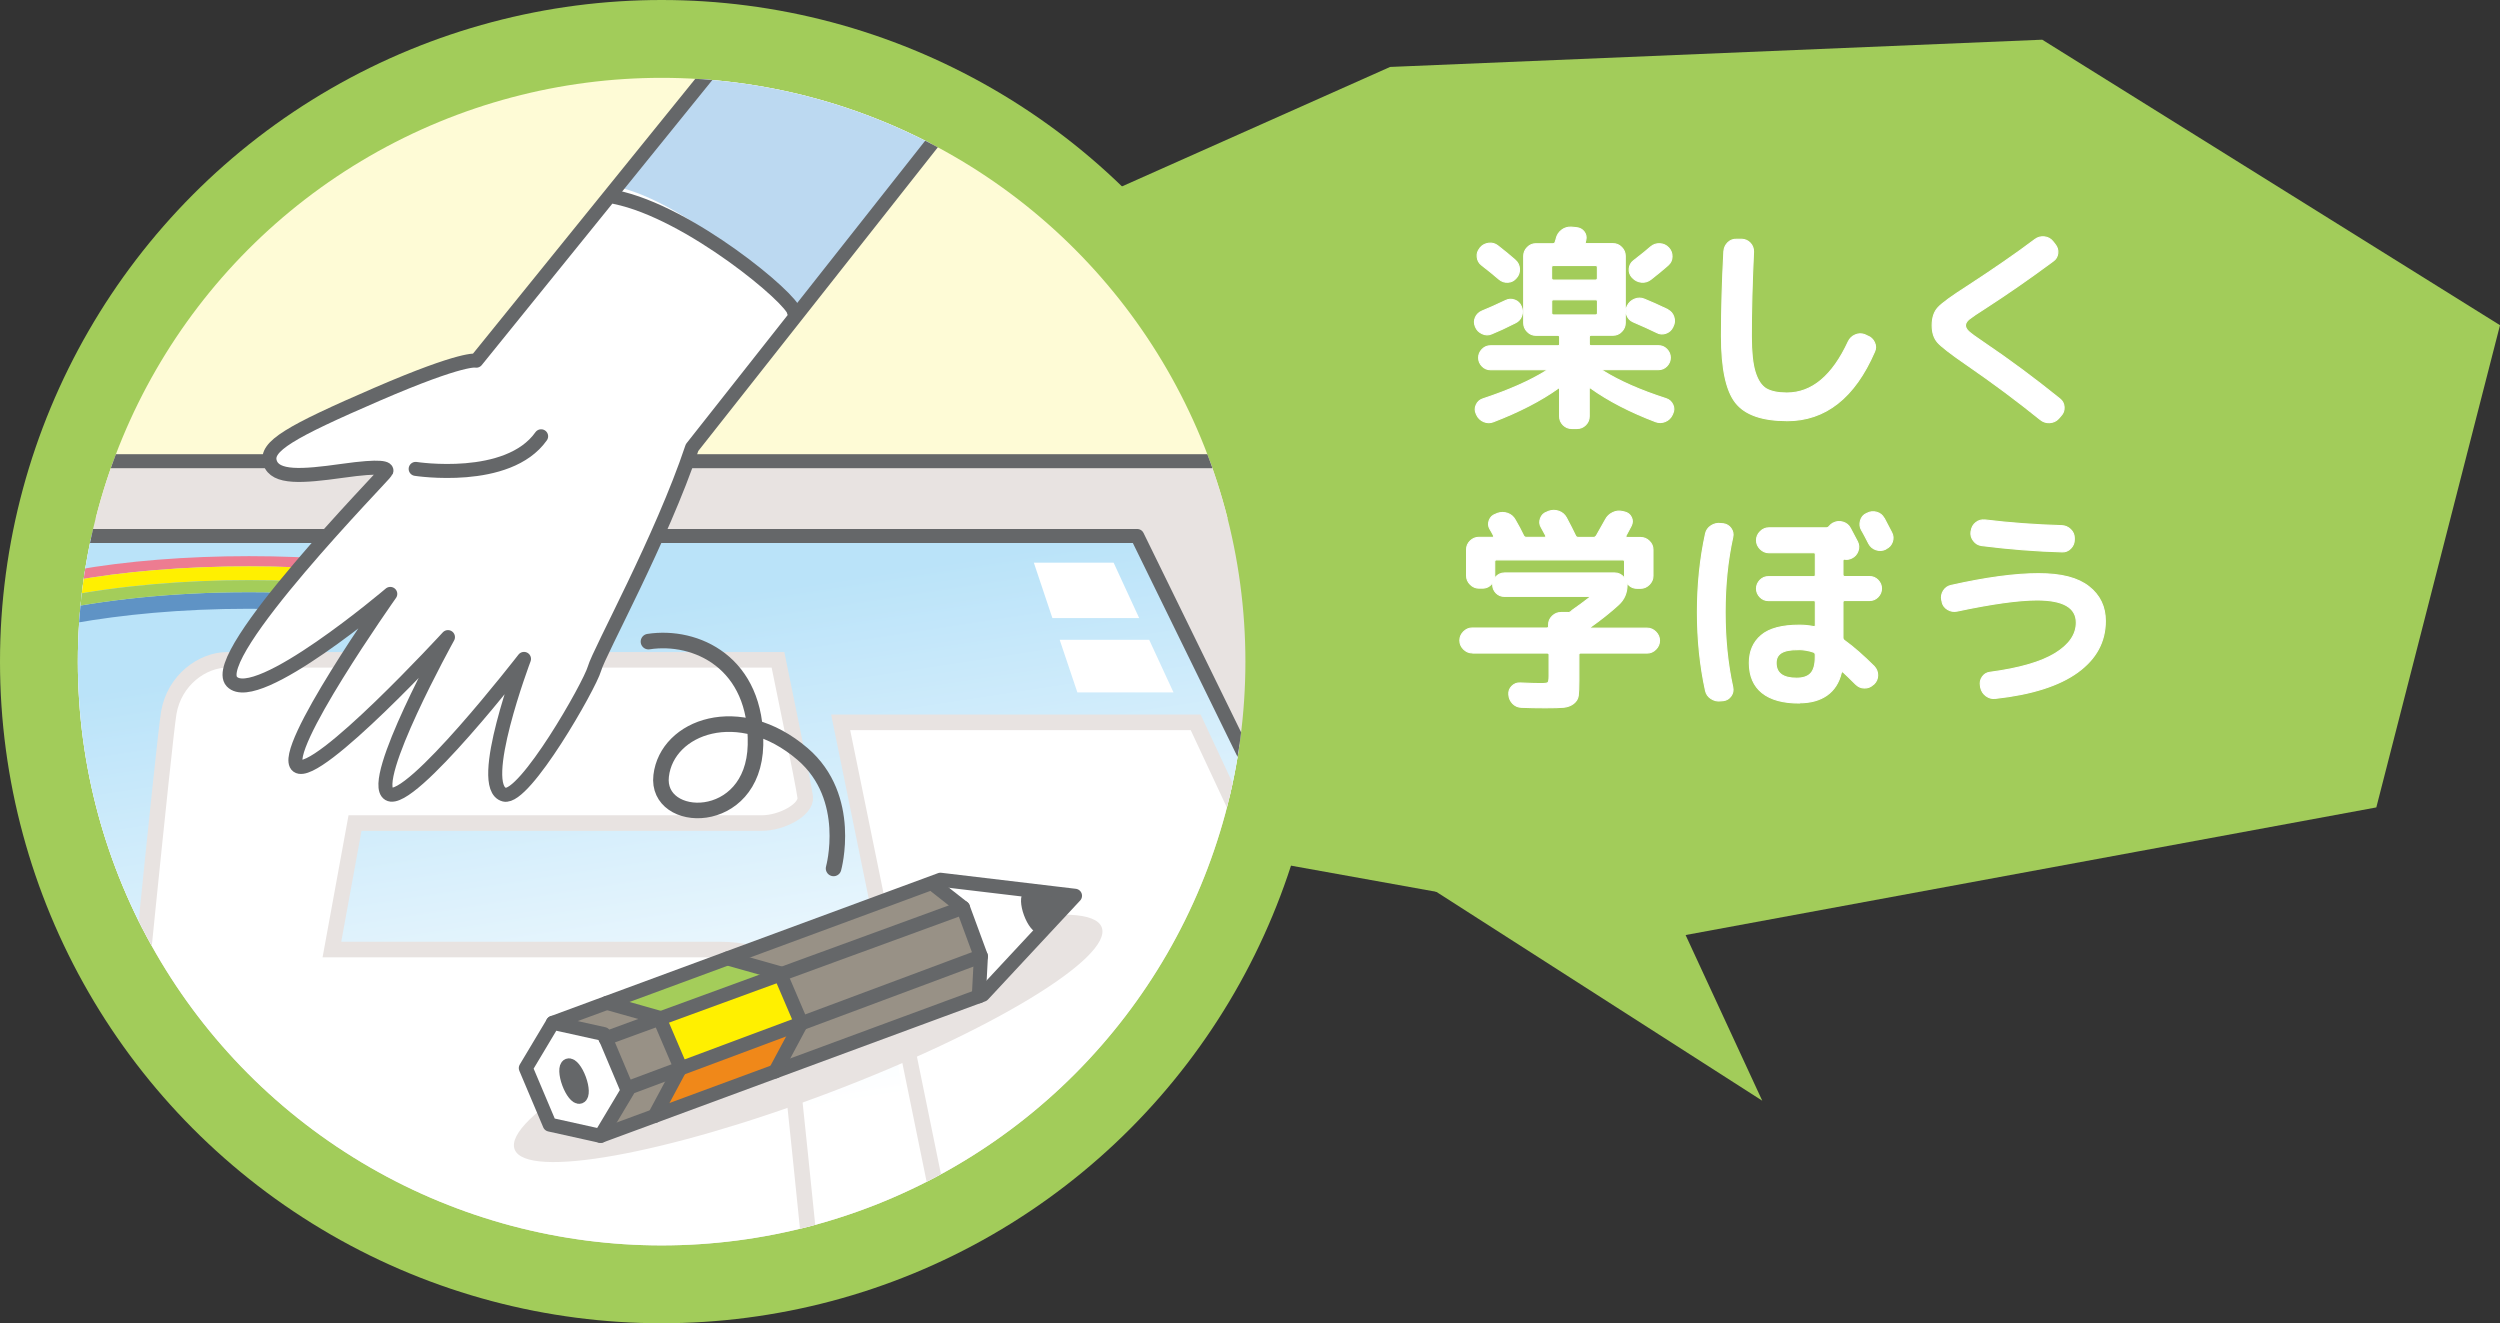 <?xml version="1.0" encoding="UTF-8"?><svg id="_レイヤー_2" xmlns="http://www.w3.org/2000/svg" xmlns:xlink="http://www.w3.org/1999/xlink" viewBox="0 0 321.18 170"><rect x="0" y="0" width="321.18" height="170" fill="#333333" stroke="none"/><defs><style>.cls-1{clip-path:url(#clippath);}.cls-2,.cls-3,.cls-4,.cls-5,.cls-6,.cls-7,.cls-8,.cls-9,.cls-10,.cls-11,.cls-12,.cls-13,.cls-14,.cls-15{stroke-width:0px;}.cls-2,.cls-16,.cls-17,.cls-18{fill:none;}.cls-3{fill:url(#_名称未設定グラデーション_57);}.cls-19{stroke:#fff;stroke-width:.14px;}.cls-19,.cls-20,.cls-11{fill:#fff;}.cls-16,.cls-17{stroke-width:2px;}.cls-16,.cls-17,.cls-20,.cls-18{stroke-linecap:round;}.cls-16,.cls-20,.cls-18{stroke:#656769;stroke-linejoin:round;}.cls-17{stroke:#e8e3e1;stroke-miterlimit:10;}.cls-20,.cls-18{stroke-width:1.8px;}.cls-4{fill:#5f93c5;}.cls-5{fill:#a4cd5a;}.cls-6{fill:#bcd9f1;}.cls-7{fill:#989186;}.cls-8{fill:#a2cc5a;}.cls-9{fill:#656769;}.cls-10{fill:#f08819;}.cls-12{fill:#e8e3e1;}.cls-13{fill:#fff000;}.cls-14{fill:#fefbd6;}.cls-15{fill:#ed7c91;}</style><clipPath id="clippath"><circle class="cls-2" cx="85" cy="85" r="75"/></clipPath><linearGradient id="_名称未設定グラデーション_57" x1="92.34" y1="144.25" x2="82.21" y2="78.19" gradientUnits="userSpaceOnUse"><stop offset="0" stop-color="#fff"/><stop offset="1" stop-color="#bae3f9"/></linearGradient></defs><g id="_未確定箇所"><polygon class="cls-8" points="305.29 103.73 215.98 120.23 155.56 109.36 129.3 71.22 134.62 28.19 178.59 8.6 262.37 5.1 321.18 41.78 305.29 103.73"/><polyline class="cls-8" points="182.18 113.07 226.4 141.41 211.07 108.28"/><circle class="cls-8" cx="85" cy="85" r="85"/><g class="cls-1"><g id="_背景"><rect class="cls-14" x="7.69" y="-37.22" width="182.45" height="103.81"/><rect class="cls-12" x="7.69" y="59.25" width="182.45" height="103.81"/><line class="cls-18" x1="190.14" y1="59.25" x2="7.69" y2="59.25"/></g><g id="_すごろく"><polygon class="cls-11" points="191.01 160.6 146.1 68.86 6.29 68.86 4.02 165.5 191.01 160.6"/><path class="cls-3" d="M102.93,150.82s-2.27-24.12-2.62-25.16-1.57-3.67-7.86-3.67h-49.81l2.97-16.25h52.25c2.62,0,5.77-1.75,5.59-3.32s-3.5-17.65-3.5-17.65H29.19c-3.15,0-5.94,2.8-7.51,6.82l-5.24,43.05L2.92,99.21l6.35-30.52,136.83.17,25.34,53.13h-4.19l-13.63-29.18h-45.61l8.91,53.13-13.98,4.89Z"/><polygon class="cls-11" points="147.64 82.2 136.14 82.2 138.41 88.95 150.76 88.95 147.64 82.2"/><polygon class="cls-11" points="146.35 79.4 143.07 72.29 132.82 72.29 135.2 79.4 146.35 79.4"/><g id="_レインボー"><path class="cls-15" d="M54.31,73.24c-6.52-1.17-14.34-1.79-22.32-1.79s-15.8.62-22.32,1.79c-6.43,1.16-15.05,3.34-21.74,10.47h1.7c4.26-4.71,10.26-7.34,19.43-9.05,6.7-1.25,14.73-1.9,22.93-1.9s16.23.65,22.93,1.9c9.17,1.71,15.17,4.34,19.43,9.05h1.7c-6.69-7.13-15.31-9.31-21.74-10.47Z"/><path class="cls-4" d="M31.99,76.08c-19.99,0-35.64,4.11-38.54,7.63h2.91c5.22-2.4,18.05-5.5,35.62-5.5s30.4,3.1,35.62,5.5h2.91c-2.89-3.52-18.54-7.63-38.54-7.63Z"/><path class="cls-13" d="M54.92,74.66c-6.7-1.25-14.73-1.9-22.93-1.9s-16.23.65-22.93,1.9c-9.17,1.71-15.17,4.34-19.43,9.05h2.13c5.54-6.46,24.15-9.18,40.24-9.18s34.69,2.72,40.24,9.18h2.13c-4.26-4.71-10.26-7.34-19.43-9.05Z"/><path class="cls-5" d="M31.99,74.53c-16.08,0-34.69,2.72-40.24,9.18h1.7c2.89-3.52,18.54-7.63,38.54-7.63s35.64,4.11,38.54,7.63h1.7c-5.54-6.46-24.15-9.18-40.24-9.18Z"/></g><polyline class="cls-17" points="167.25 121.98 153.61 92.8 108 92.8 121.98 161.19"/><path class="cls-17" d="M104.97,169.58s-4.31-42.87-4.66-43.92-1.57-3.67-7.86-3.67h-49.81l2.97-16.25h52.25c2.62,0,5.77-1.75,5.59-3.32s-3.5-17.65-3.5-17.65H29.19c-3.15,0-6.79,2.56-7.51,6.82-.58,3.44-5.01,48.17-5.01,48.17"/><polyline class="cls-18" points="6.29 68.86 146.1 68.86 191.01 160.6"/></g><g id="_えんぴつ"><ellipse class="cls-12" cx="103.83" cy="133.39" rx="40.32" ry="7.49" transform="translate(-40.48 45.37) rotate(-20.72)"/><polyline class="cls-7" points="71.03 131.4 120.82 113.02 138.11 115.08 126.27 127.8 77.16 145.93"/><polygon class="cls-11" points="126.27 127.8 138.11 115.08 120.82 113.02 124.6 116.74 125.87 122.77 125.59 128.43 126.27 127.8"/><polygon class="cls-10" points="102.35 131.71 99.28 138.17 84.52 143.35 87.43 137.15 102.35 131.71"/><polygon class="cls-13" points="102.73 131.7 100.42 125.45 84.72 130.98 87.64 137.2 102.73 131.7"/><polygon class="cls-5" points="77.56 128.93 84.72 130.98 100.42 125.45 93.06 122.84 77.56 128.93"/><polygon class="cls-20" points="77.16 145.93 70.62 144.48 67.55 137.22 71.03 131.4 77.58 132.85 80.64 140.11 77.16 145.93"/><polyline class="cls-18" points="71.03 131.4 120.82 113.02 138.11 115.08 126.27 127.8 77.16 145.93"/><polyline class="cls-18" points="77.78 133.41 123.72 116.61 126.02 122.86 80.54 139.83"/><ellipse class="cls-18" cx="73.75" cy="138.89" rx=".71" ry="2.14" transform="translate(-43.48 34.07) rotate(-20.23)"/><path class="cls-18" d="M133.81,119.04c-.37.14-1-.65-1.41-1.76s-.44-2.12-.07-2.26"/><path class="cls-9" d="M133.81,119.04c-.37.14-1-.65-1.41-1.76s-.44-2.12-.07-2.26l5.28.4-3.8,3.62Z"/><line class="cls-18" x1="126.02" y1="122.86" x2="125.75" y2="128"/><line class="cls-18" x1="123.72" y1="116.61" x2="120.23" y2="113.87"/><polyline class="cls-18" points="77.98 128.84 84.69 130.74 87.43 137.15 84.1 143.37"/><polyline class="cls-18" points="93.49 123.13 100.2 125.03 102.94 131.43 99.61 137.65"/></g><g id="_て"><path class="cls-11" d="M99.87-1.48l-38.68,47.82s-1.51-.55-12.75,4.31c-11.24,4.86-14.4,6.71-13.75,8.76s4.1,1.81,9.28,1.08,5.81-.33,5.66.06-23,23.68-19.84,27.02c3.16,3.34,19.15-10.61,19.15-10.61,0,0-13.15,19.66-10.71,21.45,2.45,1.79,19.32-16.56,19.32-16.56,0,0-10.27,18.54-7.59,20.15,2.68,1.61,17.36-17.35,17.36-17.35,0,0-6.23,16.51-2.52,17.44,2.6.65,10.95-13.99,11.57-16.18s8.64-16.73,12.54-28.41L123.46,13.7"/><path class="cls-6" d="M101.99,40.04c-.09-1.57-13.47-14.16-23.05-16.11l22.68-28.07,25.21,13.44-24.84,30.74Z"/><path class="cls-18" d="M99.87-1.48l-38.68,47.82s-1.51-.55-12.75,4.31c-11.24,4.86-14.4,6.71-13.75,8.76s4.1,1.81,9.28,1.08,5.81-.33,5.66.06-23,23.68-19.84,27.02c3.16,3.34,20.35-11.27,20.35-11.27,0,0-14.35,20.32-11.91,22.11,2.45,1.79,19.32-16.56,19.32-16.56,0,0-10.27,18.54-7.59,20.15,2.68,1.61,17.36-17.35,17.36-17.35,0,0-6.23,16.51-2.52,17.44,2.6.65,10.95-13.99,11.57-16.18s8.64-16.73,12.54-28.41L123.46,13.7"/><path class="cls-18" d="M101.99,40.04c-.09-1.57-13.39-12.77-22.96-14.72"/><path class="cls-18" d="M53.4,60.24s11.86,1.85,16.12-4.19"/></g><path class="cls-16" d="M107.09,111.57s2.54-9.1-3.98-14.7c-8.12-6.96-17.43-3.52-18.17,2.8-.75,6.32,11.87,6.68,12.12-3.96.25-10.64-7.69-14.21-13.75-13.28"/></g><path class="cls-19" d="M191.62,42.9c-.39.17-.79.16-1.2-.03-.41-.19-.7-.48-.87-.9-.17-.41-.17-.81,0-1.19.17-.38.46-.66.87-.83.8-.32,1.8-.77,3-1.34.37-.19.76-.21,1.16-.07.4.14.69.41.85.8.19.41.21.82.07,1.23-.14.41-.41.71-.8.9-1.21.62-2.24,1.09-3.08,1.43ZM200.38,49.98c0-.15-.08-.18-.22-.08-2.2,1.57-4.97,3-8.29,4.28-.41.17-.83.16-1.25-.01-.42-.18-.72-.47-.91-.88l-.06-.14c-.17-.37-.17-.75,0-1.13s.45-.64.84-.77c3.32-1.1,6.04-2.3,8.15-3.61.02-.02.02-.05.01-.08,0-.04-.03-.06-.07-.06h-7.08c-.43,0-.79-.15-1.09-.46-.3-.31-.45-.67-.45-1.08s.15-.77.45-1.08c.3-.31.66-.46,1.09-.46h8.62c.17,0,.25-.07.25-.22v-.87c0-.17-.08-.25-.25-.25h-2.8c-.43,0-.8-.16-1.11-.48s-.46-.69-.46-1.12v-8.57c0-.43.15-.8.46-1.12.31-.32.68-.48,1.11-.48h2.18c.17,0,.27-.08.31-.25,0-.04.02-.1.06-.2.04-.09.06-.17.06-.22.11-.45.35-.81.7-1.08.35-.27.77-.4,1.23-.38l.64.06c.43.04.77.21,1.01.53s.32.68.22,1.09c0,.02,0,.06-.03.11-.02.06-.03.09-.03.11-.04.15.03.22.2.22h3.36c.43,0,.8.16,1.11.48.31.32.46.69.46,1.12v8.57c0,.43-.15.8-.46,1.12s-.68.48-1.11.48h-2.8c-.17,0-.25.08-.25.25v.87c0,.15.08.22.25.22h8.62c.43,0,.79.15,1.09.46.3.31.45.67.45,1.08s-.15.77-.45,1.08c-.3.31-.66.46-1.09.46h-7.08s-.06.02-.07.06c0,.04,0,.07.01.08,2.13,1.33,4.83,2.52,8.12,3.58.41.13.7.39.88.78.18.39.17.77-.01,1.15l-.06.14c-.19.41-.49.7-.9.87-.41.17-.82.18-1.23.03-3.29-1.25-6.07-2.69-8.34-4.31-.13-.09-.2-.06-.2.11v3.5c0,.43-.15.8-.46,1.11-.31.31-.68.46-1.11.46h-.67c-.43,0-.8-.15-1.11-.46-.31-.31-.46-.68-.46-1.11v-3.5ZM190.16,31.84c.28-.34.64-.53,1.09-.59.45-.06.85.06,1.2.34.86.67,1.6,1.28,2.21,1.82.34.3.52.67.55,1.11.03.44-.1.83-.38,1.16l-.03.03c-.28.34-.63.52-1.06.55-.43.03-.81-.1-1.15-.38-.69-.6-1.44-1.2-2.24-1.82-.34-.26-.53-.61-.57-1.04-.05-.43.07-.8.35-1.12l.03-.06ZM199.34,34.36v1.37c0,.17.08.25.25.25h5.38c.17,0,.25-.08.25-.25v-1.37c0-.17-.08-.25-.25-.25h-5.38c-.17,0-.25.08-.25.25ZM199.6,40.46h5.38c.17,0,.25-.08.25-.25v-1.48c0-.15-.08-.22-.25-.22h-5.38c-.17,0-.25.07-.25.22v1.48c0,.17.08.25.25.25ZM214.24,39.79c.39.19.66.49.8.92.14.43.11.84-.1,1.23l-.03.08c-.19.39-.49.66-.9.8-.41.14-.8.11-1.18-.1-.84-.41-1.85-.87-3.02-1.37-.39-.17-.66-.46-.81-.87-.15-.41-.13-.8.06-1.18.21-.41.52-.7.94-.87.42-.17.84-.17,1.25,0,.8.32,1.8.77,3,1.34ZM214.35,31.81l.03.03c.3.32.44.7.43,1.13,0,.44-.18.81-.52,1.11-.62.54-1.35,1.15-2.21,1.82-.37.28-.78.4-1.22.35-.44-.05-.82-.24-1.13-.57l-.06-.06c-.28-.32-.4-.69-.36-1.11s.22-.76.56-1.02c1.01-.78,1.75-1.38,2.21-1.79.34-.28.72-.41,1.16-.39s.81.19,1.11.5Z"/><path class="cls-19" d="M229.56,54.04c-3.17,0-5.37-.77-6.58-2.31s-1.82-4.38-1.82-8.53c0-3.38.1-7.02.31-10.92.04-.45.21-.82.52-1.12.31-.3.69-.44,1.13-.42h.67c.43.02.79.19,1.08.5.29.32.42.69.41,1.12-.19,4.01-.28,7.63-.28,10.84,0,2.02.16,3.55.49,4.61.33,1.05.8,1.76,1.41,2.13.62.36,1.5.55,2.66.55,3.23,0,5.86-2.2,7.9-6.61.19-.39.48-.68.88-.85.4-.18.81-.19,1.22-.04l.36.17c.41.15.71.43.9.84.19.41.19.81,0,1.2-2.56,5.9-6.31,8.85-11.26,8.85Z"/><path class="cls-19" d="M252.71,46.9c-2.04-1.4-3.29-2.37-3.77-2.91-.48-.54-.71-1.27-.71-2.18,0-.99.25-1.75.76-2.3s1.77-1.47,3.81-2.77c3.3-2.15,6.19-4.14,8.65-5.99.35-.26.76-.37,1.2-.32.45.05.81.25,1.09.6l.28.36c.28.34.4.72.35,1.15-.05.43-.25.77-.6,1.01-3.08,2.28-5.96,4.27-8.62,5.99-1.12.71-1.84,1.2-2.16,1.46-.32.26-.48.53-.48.81,0,.26.14.52.42.78.28.26.93.74,1.96,1.43,3.23,2.18,6.48,4.59,9.74,7.22.34.26.52.61.55,1.05.03.44-.11.82-.41,1.13l-.31.36c-.3.32-.67.49-1.12.52-.45.03-.85-.1-1.2-.38-2.86-2.31-6-4.66-9.44-7.03Z"/><path class="cls-19" d="M189.15,83.88c-.43,0-.8-.16-1.12-.48-.32-.32-.48-.69-.48-1.12s.16-.8.48-1.12c.32-.32.69-.48,1.12-.48h9.55c.17,0,.25-.07.25-.22v-.2c0-.43.16-.8.48-1.11.32-.31.69-.46,1.12-.46h.87c.13.02.26-.02.39-.11l.17-.17c.73-.5,1.47-1.05,2.24-1.65.04-.02.05-.05.03-.08-.02-.04-.05-.06-.08-.06h-10.89c-.43,0-.79-.15-1.08-.45-.29-.3-.43-.65-.43-1.06v-.08s-.01-.06-.04-.07c-.03,0-.05,0-.07.01-.3.39-.71.59-1.23.59h-.42c-.43,0-.8-.16-1.12-.48-.32-.32-.48-.69-.48-1.12v-3.36c0-.43.16-.8.48-1.11.32-.31.69-.46,1.12-.46h1.74c.06,0,.1-.02.13-.07s.03-.09.01-.13c-.15-.3-.31-.59-.48-.87-.21-.35-.23-.73-.08-1.12.15-.39.42-.65.81-.78l.25-.11c.43-.15.86-.15,1.29,0,.43.15.76.43.98.84.41.71.77,1.37,1.06,1.99.07.17.19.25.34.25h2.38c.06,0,.1-.03.14-.08.04-.06.04-.1,0-.14l-.59-1.09c-.21-.35-.23-.73-.08-1.13.15-.4.42-.67.81-.8l.25-.11c.43-.15.86-.15,1.29,0,.43.15.76.43.98.84.47.88.86,1.65,1.18,2.32.06.13.17.2.34.2h1.99c.13,0,.24-.08.34-.22.37-.65.76-1.33,1.15-2.04.21-.41.52-.72.94-.92.42-.21.85-.25,1.3-.14l.25.06c.39.09.68.32.85.67.18.35.17.72-.01,1.09l-.67,1.26s-.04.09-.01.15.07.1.13.1h1.74c.43,0,.8.15,1.12.46.32.31.48.68.48,1.11v3.36c0,.43-.16.8-.48,1.12s-.69.48-1.12.48h-.42c-.52,0-.93-.2-1.23-.59-.04-.02-.07,0-.11.06,0,.02,0,.05.03.08,0,1.03-.36,1.88-1.09,2.55-1.06.97-2.27,1.93-3.61,2.88-.04.04-.05.07-.03.1.02.03.05.04.08.04h7.22c.43,0,.8.16,1.12.48s.48.69.48,1.12-.16.8-.48,1.12c-.32.32-.69.48-1.12.48h-8.54c-.15,0-.22.07-.22.22v3.33c0,.88-.03,1.52-.08,1.92s-.26.74-.6,1.01c-.35.27-.77.43-1.26.48-.5.05-1.29.07-2.39.07s-2.12-.02-3.05-.06c-.45-.02-.82-.18-1.12-.49-.3-.31-.47-.69-.5-1.13-.04-.43.09-.79.39-1.09.3-.3.65-.44,1.06-.42,1.25.06,2.14.08,2.66.08s.83-.04.92-.13c.09-.08.14-.36.14-.83v-2.74c0-.15-.08-.22-.25-.22h-9.55ZM193.27,73.61h14.17c.47,0,.86.19,1.18.56.04.02.07,0,.11-.06,0-.02,0-.04-.01-.07,0-.03-.01-.05-.01-.07v-1.79c0-.17-.08-.25-.22-.25h-16.24c-.15,0-.22.08-.22.25v1.79s0,.04-.01.07c0,.03-.01.05-.01.07s.01.04.04.06c.03.02.05.02.07,0,.32-.37.71-.56,1.18-.56Z"/><path class="cls-19" d="M221.07,90.04c-.45.06-.86-.04-1.25-.29-.38-.25-.62-.59-.71-1.02-.69-3.15-1.04-6.51-1.04-10.08s.35-6.92,1.04-10.08c.09-.43.33-.77.71-1.02.38-.25.8-.35,1.25-.29l.34.03c.41.06.74.26.98.6.24.35.32.72.22,1.13-.65,2.95-.98,6.16-.98,9.63s.33,6.68.98,9.63c.09.41.02.79-.22,1.13-.24.35-.57.55-.98.6l-.34.03ZM231.18,90.32c-2.11,0-3.71-.44-4.8-1.32-1.09-.88-1.64-2.16-1.64-3.84,0-1.49.51-2.67,1.54-3.54,1.03-.87,2.66-1.3,4.9-1.3.62,0,1.21.06,1.79.17.17.04.25-.03.25-.2v-2.91c0-.15-.07-.22-.22-.22h-5.8c-.43,0-.79-.15-1.09-.46-.3-.31-.45-.67-.45-1.08s.15-.77.45-1.08c.3-.31.66-.46,1.09-.46h5.8c.15,0,.22-.08.22-.25v-2.6c0-.15-.07-.22-.22-.22h-5.74c-.43,0-.8-.16-1.12-.48s-.48-.69-.48-1.12.16-.8.48-1.12c.32-.32.69-.48,1.12-.48h7.36c.15,0,.27-.06.36-.17.17-.21.35-.35.53-.45h.03c.39-.21.8-.24,1.23-.11.43.13.75.39.95.78.21.37.51.95.92,1.74.19.39.21.79.06,1.2-.15.41-.42.71-.81.9-.32.15-.63.2-.92.14-.06-.02-.1,0-.14.04-.04.05-.06.1-.06.15v1.79c0,.17.08.25.25.25h3.16c.43,0,.79.15,1.09.46.3.31.45.67.45,1.08s-.15.77-.45,1.08c-.3.31-.66.46-1.09.46h-3.16c-.17,0-.25.08-.25.22v4.56c0,.15.06.27.2.36,1.16.84,2.43,1.95,3.81,3.33.3.32.45.7.45,1.13s-.16.82-.48,1.13l-.11.08c-.32.3-.69.44-1.12.43-.43,0-.8-.17-1.12-.49-.75-.75-1.29-1.27-1.62-1.57-.04-.04-.08-.04-.13-.01-.05.03-.08.07-.1.13-.3,1.25-.91,2.2-1.83,2.86-.92.65-2.1.98-3.54.98ZM230.98,83.46c-.99,0-1.7.14-2.14.42-.44.28-.66.71-.66,1.29,0,1.31.88,1.96,2.63,1.96.84,0,1.45-.21,1.83-.63.38-.42.57-1.11.57-2.06v-.31c0-.17-.07-.28-.2-.34-.62-.22-1.3-.34-2.04-.34ZM242.07,66.58c.62,1.18.93,1.78.95,1.82.21.39.24.79.1,1.2-.14.41-.41.71-.8.9l-.08.06c-.39.19-.8.21-1.22.07-.42-.14-.73-.41-.94-.8-.09-.19-.24-.48-.45-.87-.21-.39-.36-.68-.48-.87-.21-.37-.25-.77-.13-1.2.12-.43.38-.74.77-.92l.08-.03c.39-.21.8-.25,1.23-.13.43.12.75.38.95.77Z"/><path class="cls-19" d="M249.52,77.28l-.06-.17c-.09-.43-.02-.83.21-1.2.23-.37.56-.61.99-.7,4.5-1.01,8.24-1.51,11.23-1.51s5.07.56,6.48,1.67c1.41,1.11,2.11,2.58,2.11,4.41,0,2.67-1.19,4.87-3.57,6.59s-5.89,2.84-10.54,3.35c-.45.06-.85-.05-1.22-.32-.36-.27-.59-.63-.69-1.08l-.03-.22c-.07-.41,0-.79.24-1.13.23-.34.56-.55.99-.6,3.77-.5,6.56-1.31,8.37-2.42s2.72-2.43,2.72-3.96c0-1.94-1.68-2.91-5.04-2.91-2.37,0-5.8.48-10.28,1.43-.43.09-.84.02-1.22-.21-.38-.23-.62-.56-.71-.99ZM255.01,66.8c3.19.39,6.49.63,9.88.73.43.02.8.18,1.12.49s.48.68.48,1.11v.2c0,.43-.15.8-.46,1.12s-.68.47-1.11.45c-3.3-.09-6.75-.36-10.33-.81-.43-.06-.78-.26-1.05-.62-.27-.35-.38-.75-.32-1.18l.03-.11c.06-.43.26-.78.6-1.05s.73-.38,1.16-.32Z"/></g></svg>